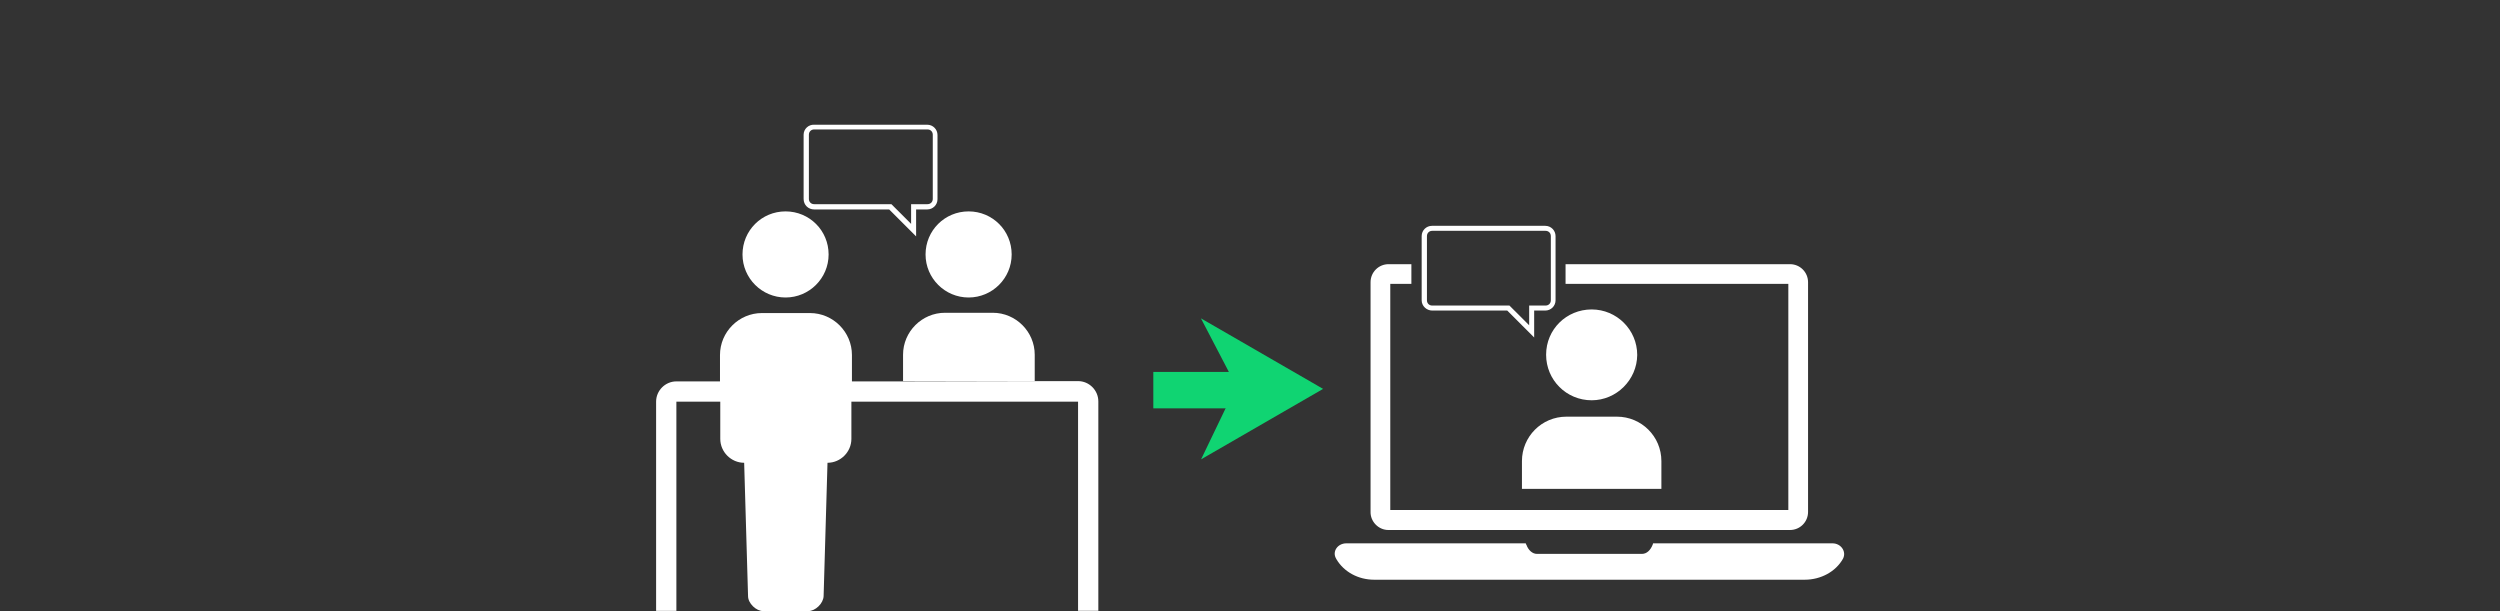 <?xml version="1.0" encoding="utf-8"?>
<!-- Generator: Adobe Illustrator 26.3.1, SVG Export Plug-In . SVG Version: 6.00 Build 0)  -->
<svg version="1.1" id="Layer_1" xmlns="http://www.w3.org/2000/svg" xmlns:xlink="http://www.w3.org/1999/xlink" x="0px" y="0px"
	 viewBox="0 0 900 220" style="enable-background:new 0 0 900 220;" xml:space="preserve">
<rect x="0" y="0" width="900" height="220" fill="#333333" stroke="none"/>
<style type="text/css">
	.st0{fill-rule:evenodd;clip-rule:evenodd;fill:#FFFFFF;}
	.st1{fill:#FFFFFF;}
	.st2{fill:#10D472;stroke:#10D472;stroke-width:0.614;stroke-miterlimit:10;}
</style>
<g id="Layer_2_00000041253848196383865600000001487421168331283867_">
	<g>
		<path class="st0" d="M282.8,107.1c8.5,0,15.5-6.9,15.5-15.5s-6.9-15.5-15.5-15.5s-15.5,6.9-15.5,15.5S274.3,107.1,282.8,107.1
			L282.8,107.1z"/>
		<path class="st0" d="M348.7,107.1c-8.5,0-15.5-6.9-15.5-15.5s6.9-15.5,15.5-15.5s15.5,6.9,15.5,15.5S357.2,107.1,348.7,107.1
			L348.7,107.1z"/>
		<path class="st0" d="M372.3,137.2h15.8c4,0,7.3,3.3,7.3,7.3v75.4h-7.3v-75.3h-81.6V158c0,4.7-3.9,8.6-8.6,8.6l-1.4,48
			c-0.1,2.6-2.9,5.4-5.6,5.4h-16.1c-2.6,0-5.5-2.8-5.5-5.4l-1.4-48c-4.7,0-8.6-3.9-8.6-8.6v-13.4h-15.8v75.3h-7.3v-75.3
			c0-4,3.3-7.3,7.3-7.3h15.7v-9.5c0-8.3,6.8-15.1,15.1-15.1h17.3c8.3,0,15.1,6.8,15.1,15.1v9.5h18.6"/>
		<path class="st0" d="M325.1,137.2v-9.5c0-8.3,6.8-15.1,15.1-15.1h17.2c8.3,0,15.1,6.8,15.1,15.1v9.5"/>
		<path class="st0" d="M573,144.1c-9.1,0-16.4-7.3-16.4-16.4s7.3-16.3,16.4-16.3c9,0,16.4,7.3,16.4,16.4
			C589.3,136.8,581.9,144.1,573,144.1L573,144.1z"/>
		<path class="st0" d="M547.9,176v-10c0-8.8,7.1-16,16-16h18.2c8.8,0,16,7.1,16,16v10"/>
		<path class="st1" d="M659.7,195.6h-64.6c0,0.1-0.1,0.3-0.1,0.4c-0.8,2.1-2.2,3.4-3.9,3.4h-37.8c-1.6,0-3.1-1.3-3.8-3.3l-0.1-0.1
			c-0.1-0.1-0.1-0.4-0.1-0.4h-64.6c-3.2,0-5.2,3-3.7,5.5l0.1,0.2c2.7,4.6,7.9,7.4,13.6,7.4h155c5.8,0,11.2-2.9,13.8-7.6l0,0
			C664.8,198.5,662.7,195.6,659.7,195.6z"/>
		<path class="st1" d="M499.8,190.8h144.6c3.6,0,6.5-2.9,6.5-6.5v-82.7c0-3.6-2.9-6.5-6.5-6.5h-80.8v7.1h80.2v81.4H500.5v-81.4h7.6
			v-7.1h-8.2c-3.6,0-6.5,2.9-6.5,6.5v82.6C493.3,187.8,496.3,190.8,499.8,190.8z"/>
		<path class="st1" d="M515.6,111.8h27l9.7,9.7v-9.7h4c2,0,3.7-1.6,3.7-3.7V85c0-2-1.6-3.7-3.7-3.7h-40.8c-2,0-3.7,1.6-3.7,3.7v23.1
			C511.8,110.2,513.6,111.8,515.6,111.8z M513.7,85c0-1.1,0.8-1.9,1.9-1.9h40.8c1.1,0,1.9,0.8,1.9,1.9v23.1c0,1.1-0.8,1.9-1.9,1.9
			h-5.9v7.1l-7.1-7.1h-27.8c-1.1,0-1.9-0.8-1.9-1.9V85z"/>
		<path class="st1" d="M293.1,75.4h27l9.7,9.7v-9.7h4c2,0,3.7-1.6,3.7-3.7V48.6c0-2-1.6-3.7-3.7-3.7h-40.7c-2-0.1-3.8,1.5-3.8,3.6
			v23.1C289.3,73.8,291,75.4,293.1,75.4z M291.2,48.5c0-1.1,0.8-1.9,1.9-1.9h40.8c1.1,0,1.9,0.8,1.9,1.9v23.1c0,1.1-0.8,1.9-1.9,1.9
			H328v7.1l-7.1-7.1h-27.8c-1.1,0-1.9-0.8-1.9-1.9V48.5L291.2,48.5z"/>
		<rect x="415.5" y="134.2" class="st2" width="32.6" height="12.5"/>
		<polygon class="st2" points="475.7,140 433.1,115.4 445.4,139 433.1,164.6 		"/>
	</g>
</g>
</svg>
